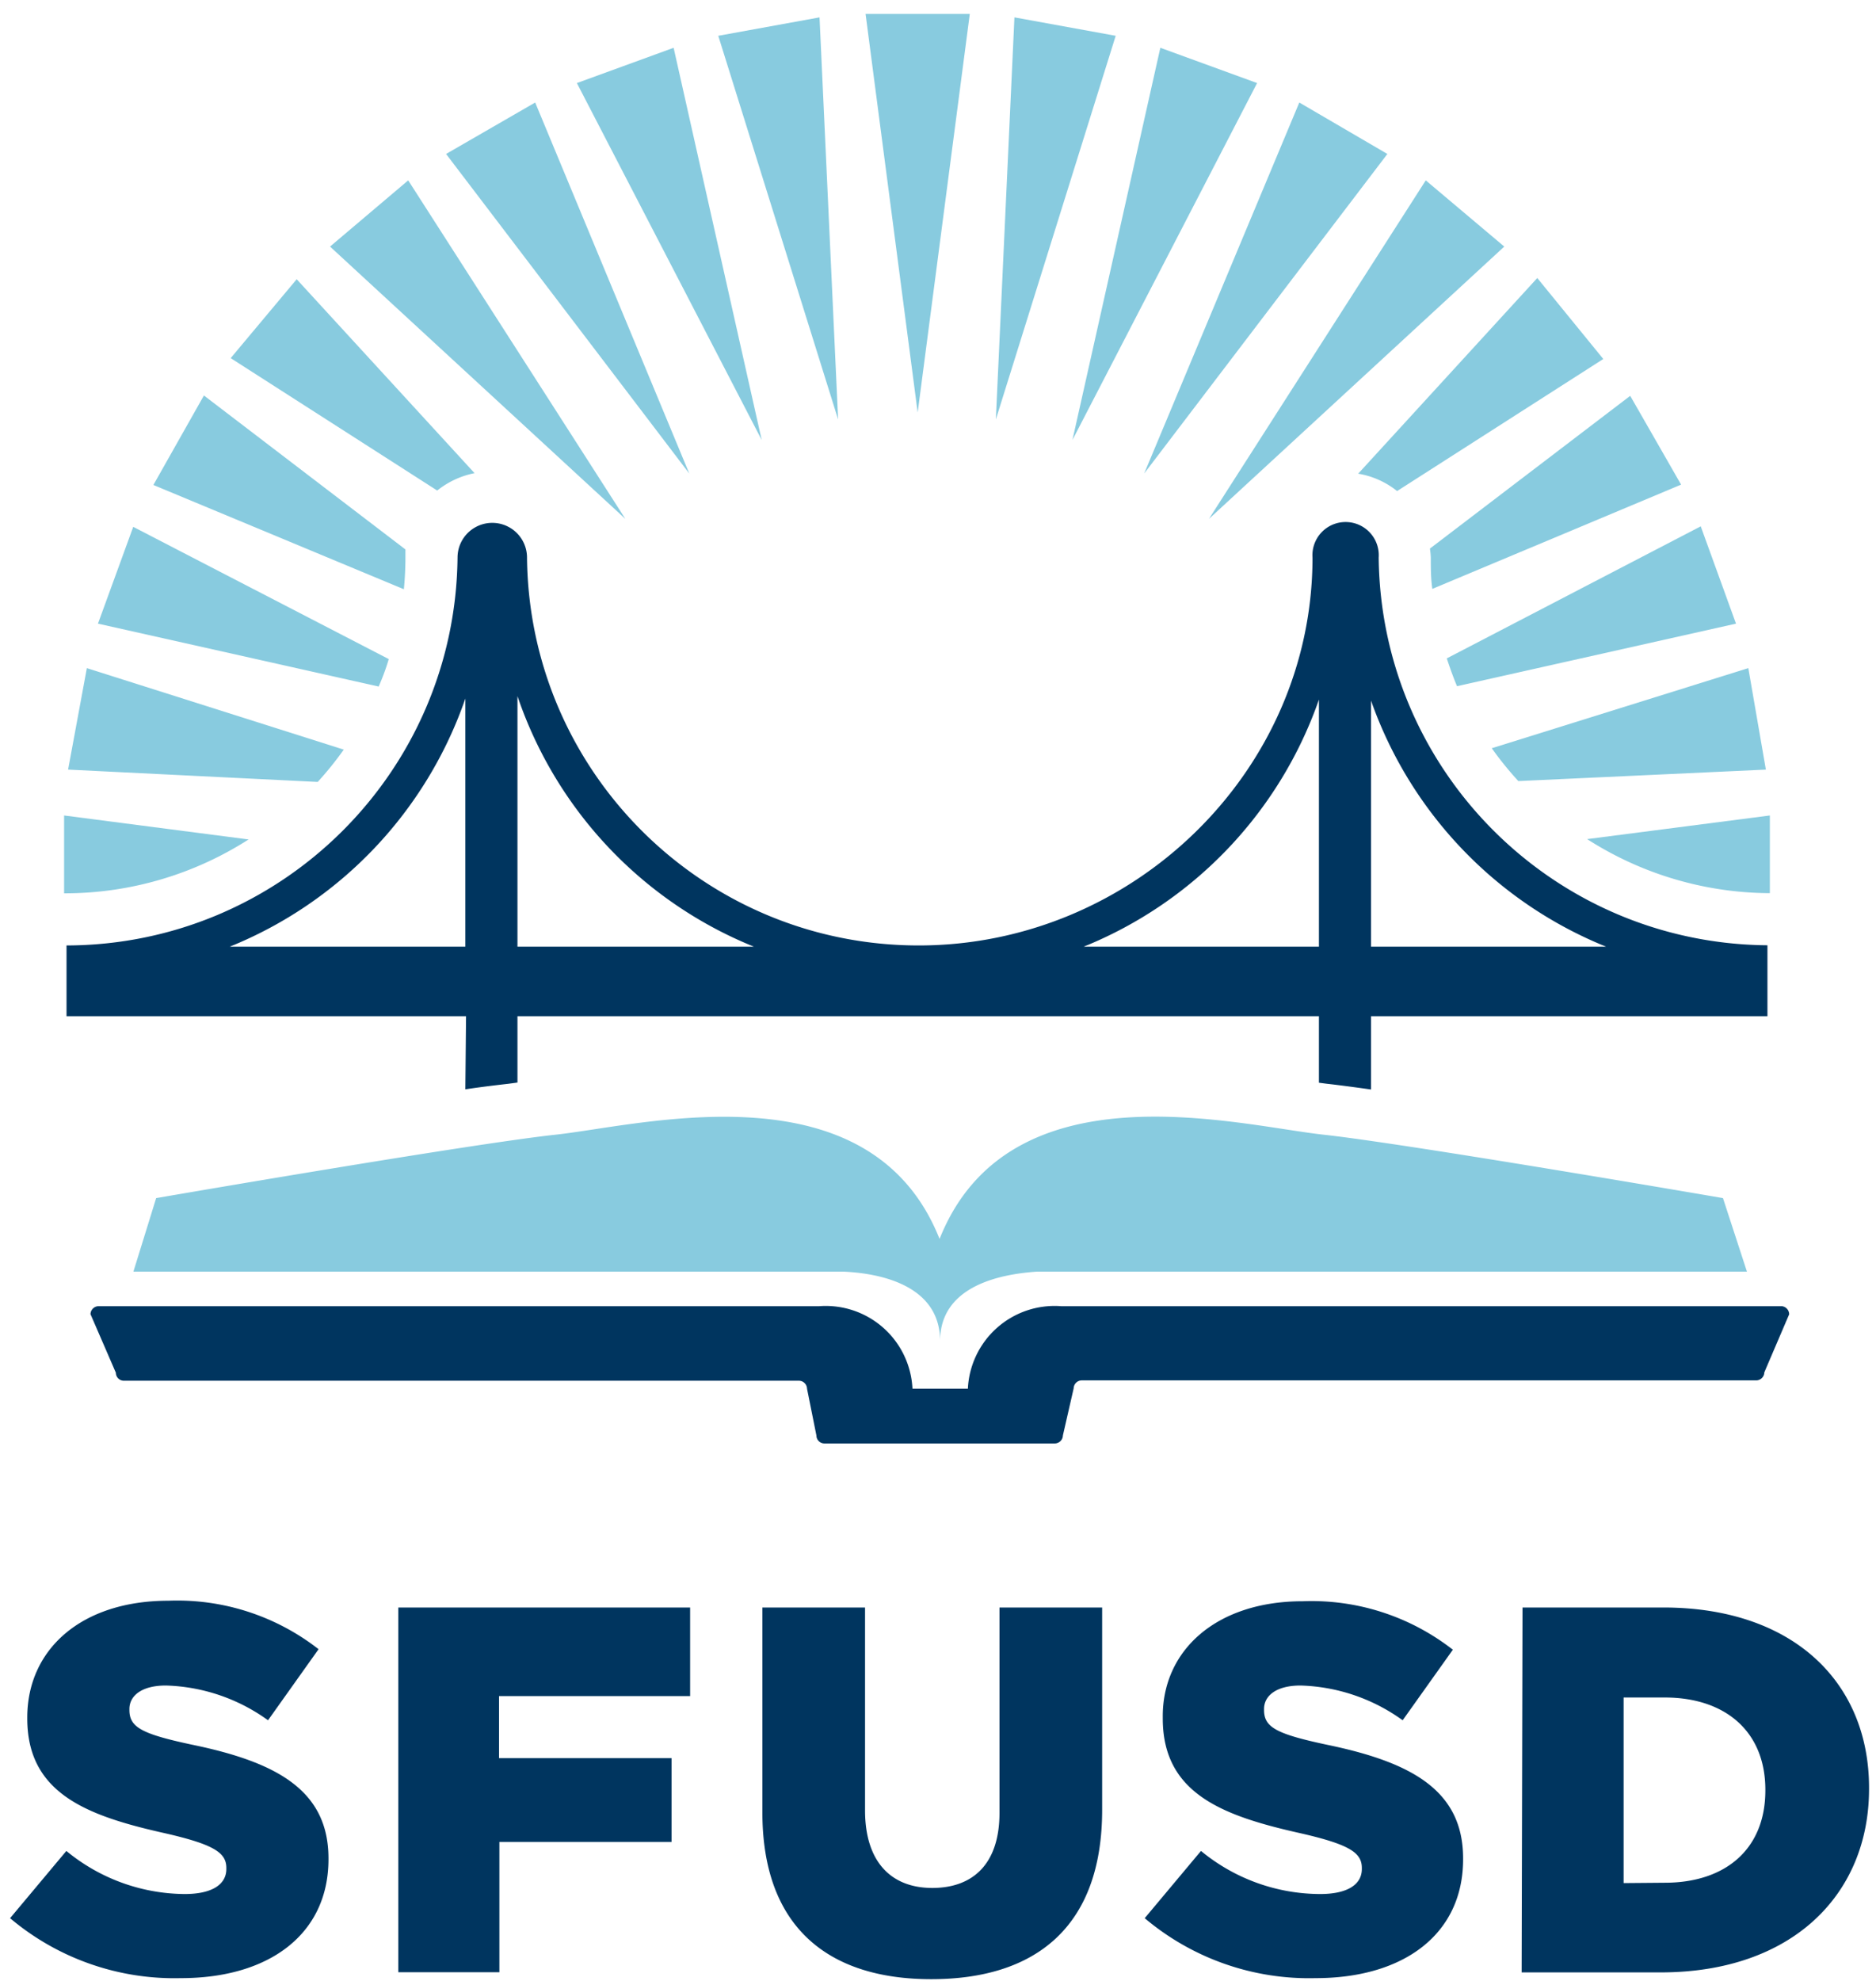 <?xml version="1.0" standalone="no"?>
<!DOCTYPE svg PUBLIC "-//W3C//DTD SVG 1.1//EN" "http://www.w3.org/Graphics/SVG/1.1/DTD/svg11.dtd">
<svg xmlns="http://www.w3.org/2000/svg" width="108" height="114" viewBox="0 0 108 114"><g fill-rule="nonzero" fill="none"><path d="M82.08 10.38L69.6 29.86l17-15.67-4.52-3.81zM58.4 1l-1.07 23.14 6.9-22.08L58.4 1zm30.1 15L78.19 27.26a4.85 4.85 0 0 1 2.24 1l11.87-7.6L88.5 16zM66.8 2.75l-5.06 22.57L72.37 4.78 66.8 2.75zm8 3.15l-8.93 21.35 14-18.39L74.8 5.9zm25.85 32.55l-14.77 4.61c.47.661.981 1.292 1.53 1.89l14.25-.66-1.01-5.84zm-6.8-15.67l-11.53 8.79c.026.172.043.346.05.52 0 .61 0 1.21.09 1.8l14.32-6-2.93-5.11zm-2.48 25.51a19.62 19.62 0 0 0 10.41 3.11h.11v-4.47l-10.52 1.36zm6.54-18l-14.62 7.6c.18.54.37 1.08.59 1.6l16.06-3.6-2.03-5.6zM19 14.19l17 15.67-12.5-19.48-4.5 3.81zm33.83 9.55l3-22.94h-6l3 22.94zm-44 4.17l14.42 6c.06-.61.09-1.22.09-1.84v-.45l-11.6-8.86-2.91 5.15zM3.92 44.29l14.37.71a19.47 19.47 0 0 0 1.5-1.86L5 38.45l-1.08 5.84zm-.23 7.12h.12a19.62 19.62 0 0 0 10.5-3.1L3.69 46.93v4.48zm1.95-15.52l16.16 3.62c.22-.51.41-1 .58-1.58L7.67 30.32l-2.03 5.57zM33.21 4.78l10.64 20.54-5.07-22.57-5.57 2.03zM13.28 20.61l11.89 7.62a5 5 0 0 1 2.15-1L17.08 16.07l-3.8 4.54zM41.35 2.06l6.9 22.08L47.18 1l-5.83 1.06zm-15.67 6.8l14 18.39L30.81 5.9l-5.13 2.96zM100.57 73.18l-1.38-4.23s-18-3.1-23-3.65c-5-.55-18.09-4.06-22.1 6-4-10.05-17.12-6.54-22.1-6s-23 3.65-23 3.65l-1.31 4.23h40.83c1.78.07 5.61.61 5.61 4 0-3.34 3.83-3.88 5.6-4h40.85z" fill="#88CBDF"/><path d="M102.58 75.17H61.09a5 5 0 0 0-5.37 4.75h-3.19a5 5 0 0 0-5.37-4.75H5.67a.47.47 0 0 0-.46.46L6.67 79a.46.46 0 0 0 .46.46H46a.47.47 0 0 1 .46.46l.54 2.69c0 .254.206.46.46.46h13.27a.47.47 0 0 0 .46-.46l.62-2.71a.47.47 0 0 1 .46-.46h38.84a.47.47 0 0 0 .46-.46l1.43-3.34a.47.47 0 0 0-.42-.47zM.58 110.39l3.24-3.87a10.82 10.82 0 0 0 6.81 2.48c1.56 0 2.4-.54 2.4-1.44v-.06c0-.87-.69-1.35-3.54-2-4.47-1-7.92-2.28-7.92-6.6v-.06c0-3.9 3.09-6.72 8.13-6.72 3.12-.12 6.18.87 8.64 2.79L15.43 99a10.53 10.53 0 0 0-5.88-2c-1.41 0-2.1.6-2.1 1.35v.06c0 1 .72 1.38 3.63 2 4.83 1 7.83 2.61 7.83 6.54v.05c0 4.29-3.39 6.84-8.49 6.84a14.67 14.67 0 0 1-9.84-3.45zM22.93 92.51h16.8v5.1h-11v3.57h9.93V106h-9.91v7.5h-5.82zM43.89 104.3V92.51h5.91v11.67c0 3 1.53 4.47 3.87 4.47s3.87-1.38 3.87-4.32V92.51h5.91v11.64c0 6.78-3.87 9.75-9.84 9.75s-9.72-3.03-9.72-9.6zM65.9 110.39l3.24-3.87A10.82 10.82 0 0 0 76 109c1.56 0 2.4-.54 2.4-1.44v-.06c0-.87-.69-1.35-3.54-2-4.47-1-7.92-2.28-7.92-6.6v-.06C66.9 95 70 92.15 75 92.15c3.12-.12 6.18.87 8.64 2.79L80.75 99a10.53 10.53 0 0 0-5.88-2c-1.41 0-2.1.6-2.1 1.35v.06c0 1 .72 1.38 3.63 2 4.83 1 7.83 2.61 7.83 6.54v.05c0 4.29-3.39 6.84-8.49 6.84a14.67 14.67 0 0 1-9.84-3.45zM87.65 92.51h8.1c7.5 0 11.85 4.32 11.85 10.38v.06c0 6.06-4.41 10.56-12 10.56h-8l.05-21zm8.19 15.84c3.48 0 5.79-1.92 5.79-5.31V103c0-3.36-2.31-5.31-5.79-5.31h-2.37v10.68l2.37-.02zM26.79 62.69c1-.15 1.87-.25 2.48-.32l.52-.07v-3.82h46.14v3.83l.46.06c.63.07 1.47.18 2.54.33v-4.22h22.82V54.4c-12.292-.097-22.244-10.018-22.38-22.31a1.91 1.91 0 1 0-3.81 0c0 12.31-10.36 22.32-22.67 22.32-12.365 0-22.424-9.956-22.55-22.32a2 2 0 1 0-4 0c-.131 12.346-10.163 22.293-22.51 22.32v4.07h23l-.04 4.21zm52.14-22.37a23.79 23.79 0 0 0 13.53 14.16H78.93V40.32zm-3-.06v14.22H62.39a23.79 23.79 0 0 0 13.54-14.22zm-46.14-.2A23.79 23.79 0 0 0 43.4 54.48H29.79V40.06zM13.23 54.48A23.79 23.79 0 0 0 26.79 40.2v14.28H13.23z" fill="#00355F"/></g></svg>